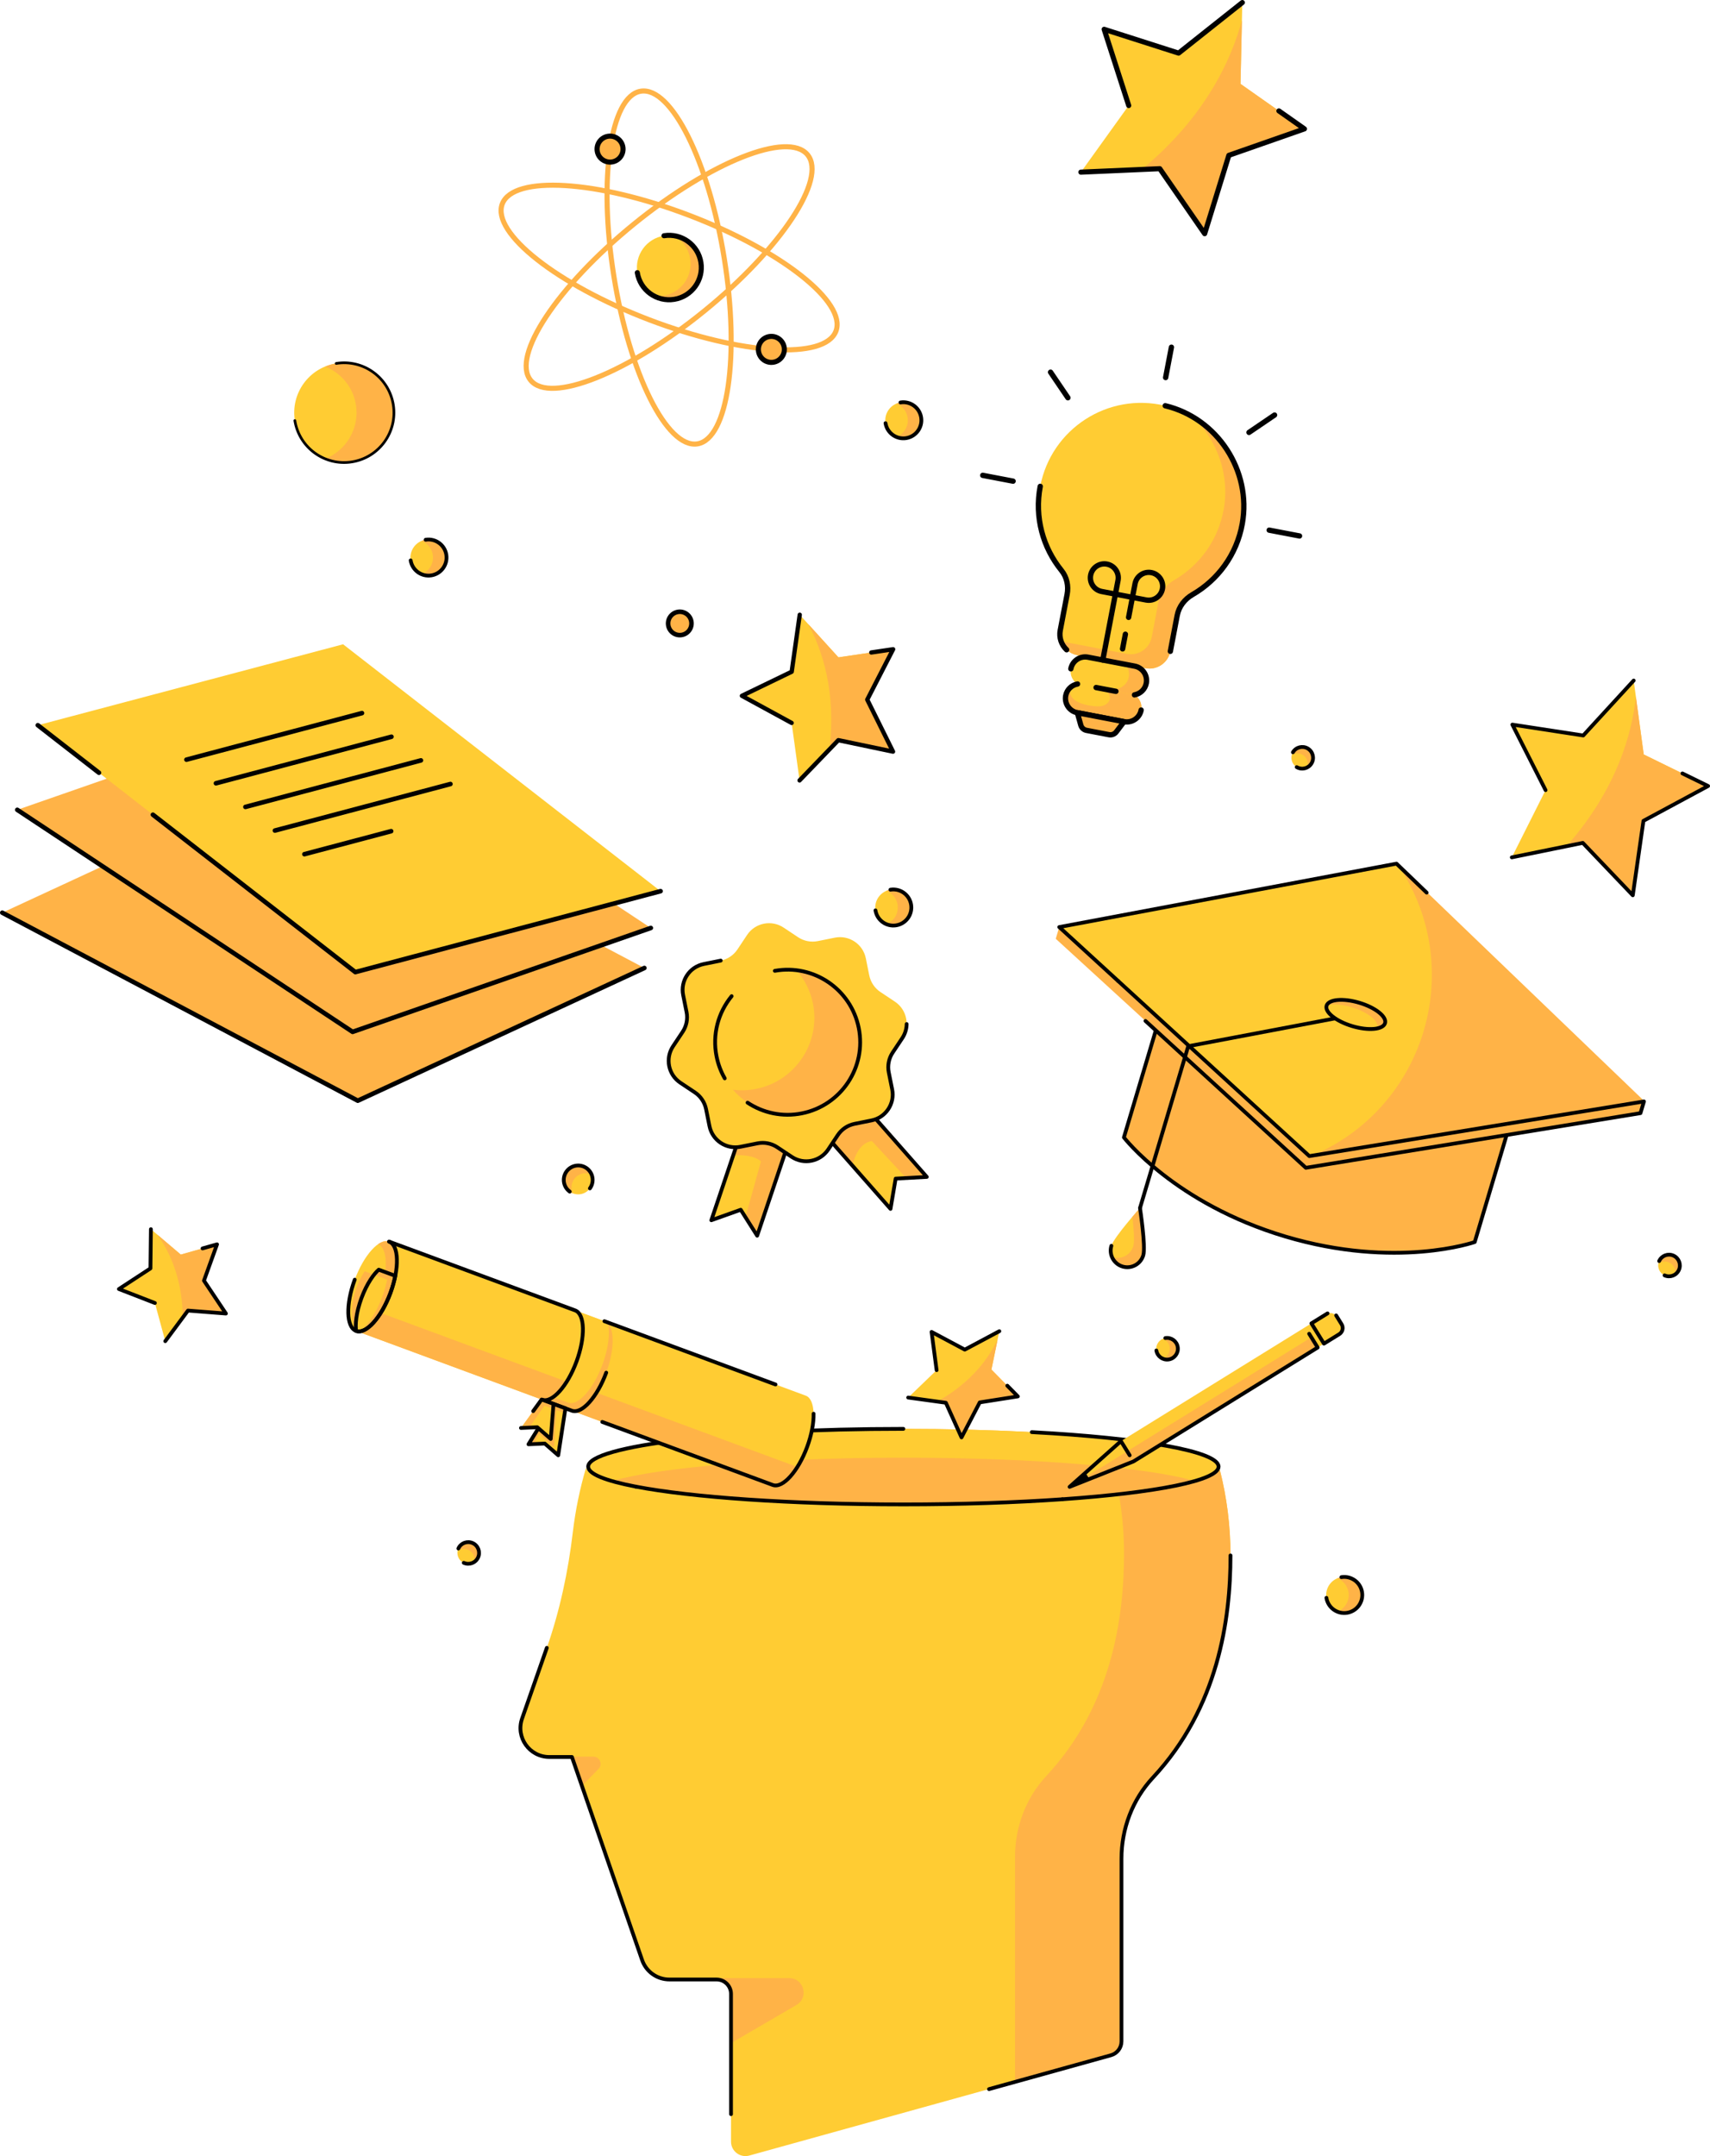 <?xml version="1.0" encoding="UTF-8"?> <svg xmlns="http://www.w3.org/2000/svg" xmlns:xlink="http://www.w3.org/1999/xlink" xmlns:xodm="http://www.corel.com/coreldraw/odm/2003" xml:space="preserve" width="159.893mm" height="201.538mm" version="1.1" style="shape-rendering:geometricPrecision; text-rendering:geometricPrecision; image-rendering:optimizeQuality; fill-rule:evenodd; clip-rule:evenodd" viewBox="0 0 5589.68 7045.54"> <defs> <style type="text/css"> .str5 {stroke:black;stroke-width:17.4;stroke-linecap:round;stroke-linejoin:round;stroke-miterlimit:10} .str4 {stroke:black;stroke-width:16.58;stroke-linecap:round;stroke-linejoin:round;stroke-miterlimit:10} .str3 {stroke:#FFB347;stroke-width:16.58;stroke-linecap:round;stroke-linejoin:round;stroke-miterlimit:10} .str8 {stroke:black;stroke-width:16.69;stroke-linecap:round;stroke-linejoin:round;stroke-miterlimit:10} .str1 {stroke:black;stroke-width:14.92;stroke-linecap:round;stroke-linejoin:round;stroke-miterlimit:10} .str2 {stroke:black;stroke-width:14.92;stroke-linecap:round;stroke-linejoin:round;stroke-miterlimit:10} .str7 {stroke:black;stroke-width:14.1;stroke-linecap:round;stroke-linejoin:round;stroke-miterlimit:10} .str6 {stroke:black;stroke-width:8.74;stroke-linecap:round;stroke-linejoin:round;stroke-miterlimit:10} .str0 {stroke:black;stroke-width:12.33;stroke-linecap:round;stroke-linejoin:round;stroke-miterlimit:10} .fil1 {fill:none;fill-rule:nonzero} .fil3 {fill:#71ABDD;fill-rule:nonzero} .fil4 {fill:black;fill-rule:nonzero} .fil0 {fill:#FFB347;fill-rule:nonzero} .fil2 {fill:#FFCC33;fill-rule:nonzero} </style> </defs> <g id="Слой_x0020_1">  <path class="fil0" d="M4820.62 4058.68c0,0 -256.63,89.99 -618.99,-18.04 -362.35,-108.01 -527.8,-323.83 -527.8,-323.83l170.95 -573.41 1146.79 341.89 -170.95 573.4z"></path> <path class="fil1 str0" d="M4820.62 4058.68c0,0 -256.63,89.99 -618.99,-18.04 -362.35,-108.01 -527.8,-323.83 -527.8,-323.83l170.95 -573.41 1146.79 341.89 -170.95 573.4z"></path> <polygon class="fil0" points="5373.83,3599.24 4279.97,3777.84 3462.5,3029.44 3451.09,3067.66 4268.58,3816.06 5362.42,3637.47 "></polygon> <polygon class="fil2" points="4564.89,2822.18 3462.5,3029.44 4279.97,3777.84 5373.83,3599.24 "></polygon> <path class="fil0" d="M4568.07 2823.12l10.36 16.11c216.64,336.66 75.01,787.32 -295.26,939.55l0 0 1093.84 -178.59 -808.94 -777.07z"></path> <polyline class="fil1 str0" points="3654.97,3205.64 4279.97,3777.84 5373.83,3599.24 5362.42,3637.47 4268.58,3816.06 3744.38,3336.17 "></polyline> <polyline class="fil1 str0" points="4663.5,2916.9 4564.89,2822.18 3462.5,3029.44 3654.97,3205.64 "></polyline> <polyline class="fil1 str0" points="4431.84,3314.95 3884.07,3418.75 3726.44,3947.55 "></polyline> <path class="fil2" d="M4527.41 3343.44c-6.28,21.12 -54.17,25.48 -106.95,9.74 -52.78,-15.73 -90.46,-45.61 -84.18,-66.72 6.3,-21.12 54.19,-25.47 106.97,-9.73 52.78,15.72 90.46,45.6 84.16,66.71z"></path> <path class="fil0" d="M4442.89 3277.92c-49.26,-14.68 -93.8,-11.67 -104.69,5.93 20.16,-3.85 49.06,-1.7 79.88,7.48 52.78,15.74 90.46,45.61 84.17,66.72 -0.3,1.02 -0.94,1.9 -1.57,2.78 14.08,-2.7 23.77,-8.43 26.58,-16.94 5.22,-21.07 -32.19,-50.42 -84.37,-65.98z"></path> <path class="fil1 str0" d="M4527.41 3343.44c-6.28,21.12 -54.17,25.48 -106.95,9.74 -52.78,-15.73 -90.46,-45.61 -84.18,-66.72 6.3,-21.12 54.19,-25.47 106.97,-9.73 52.78,15.72 90.46,45.6 84.16,66.71z"></path> <path class="fil2" d="M3737.12 4102.09c-8.59,28.79 -38.87,45.16 -67.67,36.59 -28.79,-8.6 -45.16,-38.88 -36.58,-67.67 8.59,-28.8 93.57,-123.46 93.57,-123.46 0,0 19.27,125.74 10.68,154.54z"></path> <path class="fil0" d="M3726.47 3947.77c0,0 -10.69,11.93 -24.8,28.5 4.14,36.85 7.56,80.1 2.97,95.53 -8.6,28.8 -38.9,45.17 -67.68,36.59 -0.67,-0.2 -1.25,-0.56 -1.91,-0.78 2.72,6.51 6.65,12.49 11.62,17.55 6.16,6.12 13.87,10.86 22.78,13.52 28.8,8.57 59.08,-7.81 67.67,-36.59 7,-23.38 -4.43,-110.79 -8.96,-142.74l-0.22 -1.56 -0.03 -0.22 -0.2 -1.43 -0.03 -0.22 -0.18 -1.3 -0.03 -0.22 -0.17 -1.16 -0.03 -0.22 -0.15 -1.02 -0.03 -0.22 -0.13 -0.87 -0.03 -0.22 -0.1 -0.72 -0.03 -0.22 -0.08 -0.56 -0.03 -0.22 -0.06 -0.39 -0.03 -0.22 -0.03 -0.23 -0.03 -0.22 -0.01 -0.05 -0.01 -0.09z"></path> <path class="fil1 str0" d="M3726.44 3947.55c0,0 19.27,125.74 10.68,154.54 -8.59,28.79 -38.87,45.16 -67.67,36.59 -28.79,-8.6 -45.16,-38.88 -36.58,-67.67"></path> <g id="_2627299515728"> <polygon class="fil0" points="2106.35,3163.16 1169.56,3596.8 7.46,2982.43 944.27,2548.79 "></polygon> <polyline class="fil1 str1" points="2106.35,3163.16 1169.56,3596.8 428.71,3205.13 231.23,3100.74 7.46,2982.43 "></polyline> <polygon class="fil0" points="2127.42,3032.36 1152.56,3371.87 56.44,2646.29 1031.31,2306.79 "></polygon> <polyline class="fil1 str1" points="2127.42,3032.36 1152.56,3371.87 453.77,2909.31 267.51,2786.01 56.44,2646.29 "></polyline> <polygon class="fil2" points="2159.3,2912.07 1161.45,3176.55 123.62,2369.81 1121.47,2105.35 "></polygon> <line class="fil1 str1" x1="609.47" y1="2482.35" x2="1183.23" y2="2330.28"></line> <line class="fil1 str1" x1="705.85" y1="2559.57" x2="1279.62" y2="2407.5"></line> <line class="fil1 str1" x1="802.23" y1="2636.8" x2="1375.99" y2="2484.73"></line> <line class="fil1 str1" x1="898.61" y1="2714.03" x2="1472.38" y2="2561.96"></line> <line class="fil1 str1" x1="995" y1="2791.24" x2="1278.6" y2="2716.07"></line> <line class="fil1 str1" x1="323.46" y1="2525.15" x2="123.62" y2="2369.81"></line> <polyline class="fil1 str1" points="2159.3,2912.07 1161.45,3176.55 499.83,2662.25 "></polyline> <path class="fil0" d="M2184.42 2043.28c3.34,20.83 22.95,35.01 43.78,31.65 20.84,-3.34 35.01,-22.94 31.66,-43.77 -3.34,-20.84 -22.94,-35.01 -43.77,-31.67 -20.84,3.36 -35.01,22.95 -31.67,43.79z"></path> <path class="fil1 str2" d="M2184.42 2043.28c3.34,20.83 22.95,35.01 43.78,31.65 20.84,-3.34 35.01,-22.94 31.66,-43.77 -3.34,-20.84 -22.94,-35.01 -43.77,-31.67 -20.84,3.36 -35.01,22.95 -31.67,43.79z"></path> </g> <path class="fil1 str3" d="M2006.76 903.21c51.13,318.24 173.36,563.24 273,547.22 99.65,-16 138.99,-286.96 87.86,-605.18 -51.11,-318.24 -173.34,-563.26 -273,-547.24 -99.64,16 -138.98,286.96 -87.87,605.2z"></path> <path class="fil1 str3" d="M2071.89 732.45c-250.04,203.39 -401.11,431.74 -337.43,510.04 63.69,78.3 318.01,-23.12 568.05,-226.51 250.04,-203.39 401.11,-431.74 337.43,-510.04 -63.68,-78.29 -318.02,23.14 -568.05,226.51z"></path> <path class="fil1 str3" d="M2252.31 703.48c-301.17,-114.85 -574.45,-131.52 -610.43,-37.2 -35.95,94.3 179.05,263.84 480.19,378.67 301.17,114.86 574.46,131.52 610.42,37.21 35.97,-94.3 -179.03,-263.86 -480.18,-378.69z"></path> <path class="fil2" d="M2170.5 770.3c-57.4,9.2 -96.46,63.22 -87.23,120.62 9.22,57.4 63.23,96.45 120.64,87.23 57.4,-9.22 96.45,-63.22 87.23,-120.64 -9.23,-57.4 -63.24,-96.45 -120.64,-87.22z"></path> <path class="fil0" d="M2168.81 966.21c57.4,-9.23 96.45,-63.24 87.23,-120.64 -5.34,-33.25 -25.74,-60.34 -53.12,-75.46 44.08,6.67 80.77,41.03 88.22,87.4 9.22,57.42 -29.84,111.41 -87.23,120.64 -24.15,3.88 -47.67,-0.81 -67.54,-11.77 10.5,1.57 21.39,1.6 32.44,-0.16z"></path> <path class="fil1 str4" d="M2083.27 890.92c9.22,57.4 63.23,96.45 120.64,87.23 57.4,-9.22 96.45,-63.22 87.23,-120.64 -9.23,-57.4 -63.24,-96.45 -120.64,-87.22"></path> <path class="fil0" d="M1952.25 493.99c3.71,23.15 25.51,38.89 48.64,35.17 23.15,-3.71 38.92,-25.49 35.19,-48.64 -3.72,-23.15 -25.51,-38.91 -48.66,-35.19 -23.14,3.73 -38.89,25.51 -35.18,48.66z"></path> <path class="fil1 str4" d="M1952.25 493.99c3.71,23.15 25.51,38.89 48.64,35.17 23.15,-3.71 38.92,-25.49 35.19,-48.64 -3.72,-23.15 -25.51,-38.91 -48.66,-35.19 -23.14,3.73 -38.89,25.51 -35.18,48.66z"></path> <path class="fil0" d="M2479.53 1148.44c3.71,23.15 25.51,38.91 48.66,35.19 23.15,-3.71 38.89,-25.51 35.18,-48.66 -3.71,-23.15 -25.49,-38.91 -48.64,-35.18 -23.15,3.71 -38.91,25.49 -35.19,48.64z"></path> <path class="fil1 str4" d="M2479.53 1148.44c3.71,23.15 25.51,38.91 48.66,35.19 23.15,-3.71 38.89,-25.51 35.18,-48.66 -3.71,-23.15 -25.49,-38.91 -48.64,-35.18 -23.15,3.71 -38.91,25.49 -35.19,48.64z"></path> <g id="_2627299459952"> <path class="fil2" d="M3730.22 2320.25c3.85,-20.04 -5.49,-39.43 -21.86,-49.55 18.94,-3.39 34.77,-17.97 38.62,-37.99 4.95,-25.95 -12.06,-51 -38.01,-55.96l-152.58 -29.19c-25.95,-4.97 -51.02,12.04 -55.98,37.99 -3.84,20.02 5.52,39.42 21.88,49.56 -18.94,3.37 -34.79,17.95 -38.63,37.97 -4.95,25.95 12.07,51 38.01,55.98l152.61 29.19c25.93,4.95 51,-12.06 55.96,-37.99z"></path> <path class="fil0" d="M3585.67 2308.25c44.72,2.24 60.2,-39.52 16.54,-57.85l106.15 20.3c16.37,10.12 25.71,29.52 21.86,49.55 -4.96,25.94 -30.03,42.95 -55.96,37.99l-152.61 -29.19c-25.94,-4.98 -42.96,-30.03 -38.01,-55.98 2.38,-12.4 9.66,-22.28 19.14,-29.13 -20.13,39.24 28.65,61.56 82.89,64.31z"></path> <path class="fil2" d="M3400.31 1589.25c35.85,-187.38 220.94,-308.39 408.6,-263.39 170.75,40.95 282.79,212.71 251.88,385.56 -18.16,101.51 -80.09,183.81 -162.66,231.52 -25.59,14.8 -44.46,38.91 -50.03,67.96l-22.45 117.42c-7.22,37.68 -43.61,62.39 -81.29,55.19l-223.37 -42.72c-37.69,-7.22 -62.39,-43.61 -55.19,-81.3l22.37 -116.98c5.29,-27.62 -0.78,-56.69 -18.51,-78.5 -60.29,-74.24 -88.72,-173.46 -69.35,-274.75z"></path> <path class="fil0" d="M3683.6 2136.7c37.68,7.21 74.07,-17.5 81.29,-55.19l22.46 -117.42c5.57,-29.05 24.42,-53.16 50.03,-67.94 82.57,-47.72 144.48,-130.01 162.66,-231.53 20.23,-113.14 -21.03,-225.56 -99.67,-301.4 117.08,69.88 185.38,208.63 160.43,348.2 -18.16,101.51 -80.09,183.81 -162.66,231.52 -25.59,14.8 -44.46,38.91 -50.03,67.96l-22.45 117.42c-7.22,37.68 -43.61,62.39 -81.29,55.19l-223.37 -42.72c-25.13,-4.82 -44.2,-22.7 -52.18,-45.16l214.79 41.07z"></path> <path class="fil1 str5" d="M3808.91 1325.86c170.75,40.95 282.79,212.71 251.88,385.56 -18.16,101.51 -80.09,183.81 -162.66,231.52 -25.59,14.8 -44.46,38.91 -50.03,67.96l-22.45 117.42"></path> <path class="fil1 str5" d="M3486.57 2123.29c-16.8,-15.76 -25.44,-39.5 -20.77,-63.8l22.37 -116.98c5.29,-27.62 -0.78,-56.69 -18.51,-78.5 -60.29,-74.24 -88.72,-173.46 -69.35,-274.75"></path> <path class="fil0" d="M3676.22 2170.48l32.74 6.26c25.96,4.96 42.97,30.01 38.01,55.96 -3.85,20.02 -19.67,34.6 -38.62,37.99l-100.58 -19.24c85.52,16.35 98.01,-57.96 68.45,-80.97z"></path> <path class="fil1 str5" d="M3730.22 2320.25c-4.96,25.94 -30.03,42.95 -55.96,37.99l-152.61 -29.19c-25.94,-4.98 -42.96,-30.03 -38.01,-55.98 3.85,-20.02 19.7,-34.6 38.63,-37.97"></path> <path class="fil1 str5" d="M3500.4 2185.54c4.96,-25.95 30.03,-42.96 55.98,-37.99l152.58 29.19c25.96,4.96 42.97,30.01 38.01,55.96 -3.85,20.02 -19.67,34.6 -38.62,37.99"></path> <polygon class="fil3" points="3674.26,2358.24 3615.69,2395.15 "></polygon> <path class="fil0" d="M3551.57 2386.66l73.6 14.1c8.99,1.72 18.18,-1.81 23.7,-9.08l25.4 -33.43 -152.61 -29.19 11.26 40.44c2.45,8.81 9.69,15.47 18.66,17.17z"></path> <path class="fil1 str5" d="M3551.57 2386.66l73.6 14.1c8.99,1.72 18.18,-1.81 23.7,-9.08l25.4 -33.43 -152.61 -29.19 11.26 40.44c2.45,8.81 9.69,15.47 18.66,17.17z"></path> <line class="fil1 str5" x1="3647.75" y1="2259.09" x2="3582.88" y2="2246.69"></line> <line class="fil1 str5" x1="3669.51" y1="2120.4" x2="3678.68" y2="2072.5"></line> <path class="fil1 str5" d="M3689.22 2017.39l21.07 -110.07c4.71,-24.7 28.56,-40.89 53.28,-36.18 24.7,4.73 40.89,28.58 36.16,53.28 -4.71,24.72 -28.56,40.92 -53.28,36.18l-145.14 -27.76c-24.72,-4.72 -40.91,-28.58 -36.18,-53.28 4.71,-24.7 28.58,-40.89 53.28,-36.18 24.7,4.73 40.91,28.58 36.18,53.3l-49.77 260.16"></path> <line class="fil1 str5" x1="3810.24" y1="1233.79" x2="3829.19" y2="1134.57"></line> <line class="fil1 str5" x1="4082.76" y1="1412.99" x2="4166.32" y2="1356.25"></line> <line class="fil1 str5" x1="4148.74" y1="1732.41" x2="4247.96" y2="1751.39"></line> <line class="fil1 str5" x1="3490.82" y1="1299.78" x2="3434.09" y2="1216.18"></line> <line class="fil1 str5" x1="3311.61" y1="1572.29" x2="3212.37" y2="1553.32"></line> </g> <g id="_2627299484000"> <polygon class="fil2" points="2701.98,3713.04 2910.94,3950.36 2927.68,3851.38 3029.61,3845.87 2820.64,3608.55 "></polygon> <path class="fil0" d="M2786.14 3808.62c8.73,-34.84 26.76,-74.42 63.84,-79.99l112.31 120.87 67.32 -3.64 -208.97 -237.32 -118.66 104.49 84.16 95.58z"></path> <polygon class="fil2" points="2576.06,3738.35 2475.02,4037.98 2421.34,3953.14 2325.19,3987.47 2426.25,3687.83 "></polygon> <path class="fil0" d="M2396.69 3775.47c30.14,-2.13 67.45,0.19 90.86,19.42l-50.84 182.54 38.31 60.55 101.04 -299.63 -149.82 -50.52 -29.56 87.64z"></path> <polygon class="fil1 str0" points="2701.98,3713.04 2910.94,3950.36 2927.68,3851.38 3029.61,3845.87 2820.64,3608.55 "></polygon> <polygon class="fil1 str0" points="2576.06,3738.35 2475.02,4037.98 2421.34,3953.14 2325.19,3987.47 2426.25,3687.83 "></polygon> <path class="fil2" d="M2917.92 3439.66l31.34 -47.11c26.34,-39.61 15.6,-93.08 -24.01,-119.44l-47.11 -31.34c-19.01,-12.66 -32.24,-32.35 -36.74,-54.75l-11.15 -55.47c-9.39,-46.64 -54.79,-76.86 -101.44,-67.48l-55.47 11.15c-22.39,4.5 -45.67,-0.07 -64.7,-12.73l-47.1 -31.34c-39.61,-26.36 -93.09,-15.61 -119.44,24l-31.35 47.11c-12.64,19.02 -32.35,32.24 -54.75,36.74l-55.47 11.16c-46.63,9.37 -76.85,54.78 -67.47,101.43l11.15 55.47c4.5,22.41 -0.08,45.67 -12.73,64.69l-31.35 47.11c-26.34,39.62 -15.6,93.09 24.01,119.43l47.11 31.35c19.02,12.66 32.24,32.35 36.74,54.75l11.15 55.47c9.38,46.64 54.79,76.86 101.44,67.47l55.46 -11.15c22.41,-4.5 45.68,0.09 64.7,12.74l47.11 31.34c39.61,26.36 93.08,15.62 119.44,-24l31.34 -47.12c12.67,-19.02 32.35,-32.23 54.76,-36.74l55.47 -11.15c46.63,-9.37 76.84,-54.78 67.48,-101.44l-11.16 -55.47c-4.5,-22.39 0.07,-45.67 12.74,-64.68z"></path> <path class="fil2" d="M2807.07 3359c25.8,128.33 -57.32,253.28 -185.66,279.08 -128.33,25.8 -253.29,-57.32 -279.09,-185.67 -25.8,-128.33 57.34,-253.29 185.67,-279.08 128.33,-25.8 253.29,57.32 279.08,185.67z"></path> <path class="fil0" d="M2603.98 3170.62c26.02,29.97 44.99,66.76 53.38,108.45 25.79,128.33 -57.33,253.29 -185.68,279.09 -25.74,5.17 -51.29,5.77 -75.98,2.7 42.15,48.54 103.06,78.9 168.9,81.69l0.89 0.04c3.35,0.13 6.72,0.19 10.09,0.17l2.59 -0.02 2.28 -0.05c1.57,-0.04 3.13,-0.09 4.7,-0.16l1.35 -0.07 3.98 -0.24 1.7 -0.12c1.67,-0.13 3.36,-0.27 5.04,-0.43l0.87 -0.09c1.52,-0.15 3.05,-0.32 4.58,-0.51l1.35 -0.16c3.59,-0.45 7.18,-0.99 10.78,-1.6l1.22 -0.21c1.8,-0.32 3.6,-0.65 5.4,-1.01 128.33,-25.8 211.46,-150.74 185.66,-279.08 -0.36,-1.79 -0.74,-3.58 -1.15,-5.35l-0.48 -2.07 -0.83 -3.44 -0.52 -2.04 -0.98 -3.66 -0.46 -1.66c-0.43,-1.5 -0.87,-3 -1.32,-4.49l-0.24 -0.79 -0 -0.02 -0.43 -1.32 -1.17 -3.63 -0.85 -2.48 -0.92 -2.62 -0.95 -2.59 -0.89 -2.34 -1.08 -2.78 -0.76 -1.86c-0.85,-2.08 -1.72,-4.14 -2.63,-6.19l-0.41 -0.94c-0.53,-1.2 -1.09,-2.39 -1.64,-3.58l-0.44 -0.94c-0.57,-1.2 -1.14,-2.39 -1.72,-3.57l-0.42 -0.84c-35.43,-71 -104.57,-119.45 -182.81,-129.2z"></path> <path class="fil1 str0" d="M2356.01 3139l-55.47 11.16c-46.63,9.37 -76.85,54.78 -67.47,101.43l11.15 55.47c4.5,22.41 -0.08,45.67 -12.73,64.69l-31.35 47.11c-26.34,39.62 -15.6,93.09 24.01,119.43l47.11 31.35c19.02,12.66 32.24,32.35 36.74,54.75l11.15 55.47c9.38,46.64 54.79,76.86 101.44,67.47l55.46 -11.15c22.41,-4.5 45.68,0.09 64.7,12.74l47.11 31.34c39.61,26.36 93.08,15.62 119.44,-24l31.34 -47.12c12.67,-19.02 32.35,-32.23 54.76,-36.74l55.47 -11.15c46.63,-9.37 76.84,-54.78 67.48,-101.44l-11.16 -55.47c-4.5,-22.39 0.07,-45.67 12.74,-64.68l31.34 -47.11c9.47,-14.23 14.15,-30.26 14.41,-46.17"></path> <path class="fil1 str0" d="M2369.07 3523.73c-12.4,-21.61 -21.57,-45.55 -26.75,-71.32 -14.59,-72.62 5.68,-144.15 49.3,-197.25"></path> <path class="fil1 str0" d="M2532.79 3172.42c126.65,-22.8 248.81,59.84 274.28,186.58 25.8,128.33 -57.32,253.28 -185.66,279.08 -64.06,12.89 -127.29,-1.38 -177.75,-34.86"></path> <path class="fil2" d="M2910.64 2907.27c-32.18,5.17 -54.06,35.43 -48.89,67.58 5.17,32.17 35.43,54.06 67.59,48.89 32.18,-5.17 54.05,-35.43 48.89,-67.6 -5.17,-32.17 -35.43,-54.04 -67.58,-48.88z"></path> <path class="fil0" d="M2978.22 2956.15c-5.17,-32.17 -35.43,-54.04 -67.58,-48.88 -4.54,0.73 -8.81,2.07 -12.89,3.74 18.5,7.49 32.83,24 36.22,45.14 4.45,27.62 -11.15,53.73 -36,63.87 9.64,3.9 20.35,5.49 31.36,3.73 32.18,-5.17 54.05,-35.43 48.89,-67.6z"></path> <path class="fil1 str0" d="M2861.75 2974.85c5.17,32.17 35.43,54.06 67.59,48.89 32.18,-5.17 54.05,-35.43 48.89,-67.6 -5.17,-32.17 -35.43,-54.04 -67.58,-48.88"></path> </g> <path class="fil2" d="M1098.89 1187.6c-88.87,14.24 -149.32,97.85 -135.05,186.68 14.27,88.9 97.88,149.35 186.73,135.06 88.87,-14.28 149.32,-97.85 135.04,-186.72 -14.27,-88.86 -97.86,-149.34 -186.72,-135.03z"></path> <path class="fil0" d="M1285.6 1322.62c-14.27,-88.9 -97.86,-149.34 -186.72,-135.06 -12.56,2.01 -24.33,5.73 -35.59,10.33 51.11,20.68 90.7,66.3 100.09,124.74 12.26,76.32 -30.81,148.46 -99.43,176.4 26.59,10.8 56.19,15.22 86.61,10.32 88.87,-14.28 149.32,-97.89 135.04,-186.72z"></path> <path class="fil1 str6" d="M963.83 1374.27c14.27,88.9 97.88,149.35 186.73,135.06 88.87,-14.28 149.32,-97.85 135.04,-186.72 -14.27,-88.86 -97.86,-149.34 -186.72,-135.03"></path> <path class="fil2" d="M4384.68 5153.76c-32.16,5.17 -54.05,35.42 -48.89,67.57 5.17,32.18 35.43,54.06 67.6,48.89 32.16,-5.17 54.05,-35.43 48.89,-67.58 -5.17,-32.16 -35.43,-54.05 -67.6,-48.87z"></path> <path class="fil0" d="M4452.28 5202.63c-5.17,-32.18 -35.43,-54.05 -67.6,-48.89 -4.54,0.73 -8.81,2.07 -12.89,3.73 18.5,7.5 32.83,24.01 36.23,45.16 4.44,27.62 -11.16,53.72 -35.99,63.85 9.63,3.91 20.34,5.51 31.35,3.73 32.16,-5.17 54.05,-35.43 48.89,-67.58z"></path> <path class="fil1 str0" d="M4335.79 5221.33c5.17,32.18 35.43,54.06 67.6,48.89 32.16,-5.17 54.05,-35.43 48.89,-67.58 -5.17,-32.16 -35.43,-54.05 -67.6,-48.87"></path> <path class="fil2" d="M1862.42 3893.94c21.13,15.28 50.63,10.53 65.89,-10.58 15.27,-21.12 10.53,-50.63 -10.59,-65.89 -21.12,-15.27 -50.61,-10.53 -65.88,10.59 -15.28,21.12 -10.53,50.61 10.58,65.88z"></path> <path class="fil0" d="M1851.84 3828.05c-15.28,21.12 -10.53,50.61 10.58,65.88 2.99,2.16 6.15,3.81 9.4,5.18 -6.23,-14.71 -4.99,-32.15 5.06,-46.04 13.11,-18.14 36.7,-24.09 56.48,-15.76 -3.24,-7.66 -8.4,-14.62 -15.64,-19.86 -21.12,-15.27 -50.61,-10.53 -65.88,10.59z"></path> <path class="fil1 str0" d="M1928.31 3883.36c15.27,-21.12 10.53,-50.63 -10.59,-65.89 -21.12,-15.27 -50.61,-10.53 -65.88,10.59 -15.28,21.12 -10.53,50.61 10.58,65.88"></path> <path class="fil2" d="M3809.25 4372.43c-19.29,3.09 -32.42,21.25 -29.33,40.55 3.11,19.3 21.26,32.43 40.55,29.33 19.31,-3.09 32.43,-21.25 29.33,-40.55 -3.1,-19.3 -21.25,-32.42 -40.55,-29.33z"></path> <path class="fil0" d="M3849.81 4401.76c-3.11,-19.3 -21.26,-32.42 -40.56,-29.33 -2.73,0.43 -5.28,1.23 -7.72,2.23 11.09,4.5 19.7,14.41 21.73,27.1 2.66,16.57 -6.68,32.24 -21.59,38.32 5.79,2.34 12.21,3.29 18.81,2.23 19.31,-3.09 32.43,-21.25 29.34,-40.55z"></path> <path class="fil1 str0" d="M3779.92 4412.98c3.11,19.3 21.26,32.43 40.55,29.33 19.31,-3.09 32.43,-21.25 29.33,-40.55 -3.1,-19.3 -21.25,-32.42 -40.55,-29.33"></path> <path class="fil2" d="M4226.3 2458.3c-9.94,16.82 -4.36,38.51 12.46,48.47 16.82,9.94 38.52,4.37 48.48,-12.47 9.94,-16.82 4.37,-38.51 -12.46,-48.47 -16.82,-9.94 -38.53,-4.37 -48.48,12.47z"></path> <path class="fil0" d="M4274.78 2445.83c-16.82,-9.94 -38.53,-4.37 -48.48,12.47 -1.39,2.37 -2.42,4.85 -3.21,7.37 10.54,-5.67 23.67,-5.96 34.72,0.58 14.45,8.55 20.53,25.75 15.69,41.09 5.49,-2.93 10.32,-7.27 13.74,-13.03 9.94,-16.84 4.37,-38.53 -12.46,-48.48z"></path> <path class="fil1 str0" d="M4238.76 2506.77c16.82,9.94 38.52,4.37 48.48,-12.47 9.94,-16.82 4.37,-38.51 -12.46,-48.47 -16.82,-9.94 -38.53,-4.37 -48.48,12.47"></path> <path class="fil2" d="M1498.31 5060.12c-8.04,17.81 -0.11,38.76 17.71,46.8 17.82,8.04 38.77,0.11 46.8,-17.71 8.04,-17.81 0.11,-38.76 -17.7,-46.81 -17.82,-8.03 -38.77,-0.1 -46.81,17.72z"></path> <path class="fil0" d="M1545.12 5042.4c-17.82,-8.03 -38.77,-0.1 -46.81,17.72 -1.14,2.5 -1.87,5.08 -2.39,7.68 9.87,-6.8 22.88,-8.51 34.59,-3.24 15.29,6.91 23.22,23.35 20.09,39.13 5.13,-3.54 9.47,-8.37 12.22,-14.48 8.04,-17.81 0.11,-38.76 -17.7,-46.81z"></path> <path class="fil1 str0" d="M1516.02 5106.92c17.82,8.04 38.77,0.11 46.8,-17.71 8.04,-17.81 0.11,-38.76 -17.7,-46.81 -17.82,-8.03 -38.77,-0.1 -46.81,17.72"></path> <path class="fil2" d="M5423.49 4120.79c-8.05,17.82 -0.11,38.77 17.7,46.81 17.82,8.04 38.78,0.11 46.82,-17.7 8.03,-17.82 0.11,-38.78 -17.7,-46.82 -17.83,-8.04 -38.78,-0.11 -46.81,17.7z"></path> <path class="fil0" d="M5470.29 4103.09c-17.82,-8.04 -38.77,-0.11 -46.8,17.7 -1.14,2.53 -1.89,5.1 -2.39,7.68 9.87,-6.78 22.86,-8.51 34.58,-3.22 15.3,6.89 23.24,23.33 20.09,39.12 5.14,-3.53 9.47,-8.38 12.24,-14.47 8.03,-17.82 0.11,-38.78 -17.71,-46.82z"></path> <path class="fil1 str0" d="M5441.18 4167.6c17.82,8.04 38.78,0.11 46.82,-17.7 8.03,-17.82 0.11,-38.78 -17.7,-46.82 -17.83,-8.04 -38.78,-0.11 -46.81,17.7"></path> <g id="_2627299499264"> <polygon class="fil2" points="5340.23,2223.75 5373.04,2465.39 5583.52,2568.49 5372.13,2682.28 5337.29,2925.63 5173.84,2754.32 4941.84,2801.62 5052.2,2581.95 4943.65,2367.84 5175.32,2403.39 "></polygon> <path class="fil0" d="M5347.39 2276.5c-12.63,119.76 -62.1,302.38 -226.72,488.66l53.17 -10.84 163.46 171.31 34.84 -243.35 211.38 -113.79 -210.48 -103.1 -25.65 -188.89z"></path> <polyline class="fil1 str0" points="5052.2,2581.95 4943.65,2367.84 5175.32,2403.39 5340.23,2223.75 "></polyline> <polyline class="fil1 str0" points="5499.48,2527.34 5583.52,2568.49 5372.13,2682.28 5337.29,2925.63 5173.84,2754.32 4941.84,2801.62 "></polyline> </g> <g id="_2627299500272"> <polygon class="fil2" points="2614.19,2008.86 2740.65,2148.05 2919.46,2121.57 2834.88,2286.26 2919.11,2456.13 2740.37,2418.71 2613.6,2550.18 2587.72,2362.34 2425.16,2273.73 2587.91,2195.07 "></polygon> <path class="fil0" d="M2641.82 2039.27c44.31,81.63 92.68,219.28 69.49,409.57l29.05 -30.13 178.74 37.42 -84.23 -169.87 84.58 -164.69 -178.81 26.48 -98.83 -108.78z"></path> <polyline class="fil1 str7" points="2587.72,2362.34 2425.16,2273.73 2587.91,2195.07 2614.19,2008.86 "></polyline> <polyline class="fil1 str7" points="2848.08,2132.14 2919.46,2121.57 2834.88,2286.26 2919.11,2456.13 2740.37,2418.71 2613.6,2550.18 "></polyline> </g> <g id="_2627299500704"> <polygon class="fil2" points="493.25,4016.65 590.91,4099.66 709.45,4066.12 666.7,4184.83 738.5,4292.27 614.41,4282.63 540.25,4382.58 506.31,4257.89 388.68,4212.24 491.79,4144.83 "></polygon> <path class="fil0" d="M514.57 4034.77c37.1,51.28 81.86,140.1 82.85,270.77l17 -22.91 124.09 9.63 -71.8 -107.43 42.75 -118.71 -118.53 33.54 -76.35 -64.89z"></path> <polyline class="fil1 str0" points="506.31,4257.89 388.68,4212.24 491.79,4144.83 493.25,4016.65 "></polyline> <polyline class="fil1 str0" points="662.12,4079.51 709.45,4066.12 666.7,4184.83 738.5,4292.27 614.41,4282.63 540.25,4382.58 "></polyline> </g> <g id="_2627299502864"> <polygon class="fil2" points="4060.9,8.34 4054.94,274.14 4263.98,421.13 4016.92,507.53 3937.84,763.63 3791.09,551.23 3533.19,562.53 3689.55,344.85 3609.24,95.73 3852.61,173.59 "></polygon> <path class="fil0" d="M4059.6 66.37c-34.06,126.8 -118.53,315 -327.62,487.45l59.12 -2.59 146.75 212.4 79.08 -256.11 247.06 -86.4 -209.04 -146.99 4.66 -207.76z"></path> <polyline class="fil1 str8" points="3689.55,344.85 3609.24,95.73 3852.61,173.59 4060.9,8.34 "></polyline> <polyline class="fil1 str8" points="4180.52,362.44 4263.98,421.13 4016.92,507.53 3937.84,763.63 3791.09,551.23 3533.19,562.53 "></polyline> </g> <path class="fil2" d="M3987.41 4803.1c-44.89,63.25 -490.84,112.93 -1034.43,112.93 -561.06,0 -1018.1,-52.92 -1037.5,-119.07 -19.85,67 -34.43,137.31 -43.14,210.59 -15.25,128.38 -42.2,255.11 -84.88,377.16l-80.85 231.12c-21.46,61.36 24.07,125.53 89.09,125.53l73.85 0 229.24 663.09c13.05,38.39 49.17,64.15 89.72,64l152.46 -4.58c26.6,-0.79 48.6,20.55 48.6,47.17l0 487.28c0,31.19 29.73,53.81 59.8,45.47l1181.97 -327.76c20.42,-5.67 34.58,-24.25 34.58,-45.47l0 -596.71c0,-98.05 35.83,-193.27 102.62,-264.87 213.74,-229.17 253.72,-516.75 253.72,-726.33 0,-96.68 -12.13,-190.34 -34.84,-279.55z"></path> <path class="fil0" d="M3987.5 4803.47c-0.41,0.36 -0.83,0.72 -1.27,1.08 -25.11,31.02 -146.67,58.68 -328.64,78.69 10.85,62.8 16.63,127.44 16.63,193.51 0,209.58 -39.98,497.16 -253.72,726.32 -66.79,71.62 -102.63,166.82 -102.63,264.89l0 734.98 313.46 -86.92c20.42,-5.67 34.58,-24.25 34.58,-45.47l0 -596.71c0,-98.05 35.83,-193.27 102.62,-264.87 213.74,-229.17 253.72,-516.75 253.72,-726.33 0,-96.55 -12.1,-190.09 -34.75,-279.18z"></path> <path class="fil0" d="M2343.74 6463.87l235.86 0c48.18,0 65.39,63.72 23.75,87.97l-213.8 124.54 0 -165.34c0,-25.69 -20.48,-46.45 -45.82,-47.17z"></path> <path class="fil0" d="M1781.15 5740.26l158.41 0c20.86,0 31.46,25.09 16.92,40.05l-54.19 55.78 -32.75 -94.73 -73.85 0c-4.97,0 -9.82,-0.38 -14.54,-1.1z"></path> <path class="fil1 str0" d="M3232.93 6826.68l398.41 -110.65c20.42,-5.67 34.57,-24.25 34.57,-45.46l0 -596.72c0,-98.05 35.83,-193.27 102.62,-264.87 213.74,-229.17 253.72,-516.75 253.72,-726.33"></path> <path class="fil1 str0" d="M1787.45 5384.7l-80.85 231.13c-21.46,61.36 24.07,125.53 89.09,125.53l73.85 0 229.24 663.09c13.05,38.39 49.17,64.15 89.72,64l153.87 0c26.06,0 47.18,21.13 47.18,47.19l0 392.87"></path> <path class="fil0" d="M3983.32 4792.6c0,-68.19 -461.29,-123.46 -1030.35,-123.46 -569.04,0 -1030.35,55.28 -1030.35,123.46 0,68.17 461.3,123.44 1030.35,123.44 569.06,0 1030.35,-55.26 1030.35,-123.44z"></path> <path class="fil2" d="M2000.67 4839.53c154.69,-44.76 522.77,-76.25 952.31,-76.25 429.54,0 797.62,31.49 952.32,76.25 45.51,-13.17 72.59,-27.48 77.29,-42.49l0.01 -0.04c0.19,-0.61 0.34,-1.22 0.45,-1.84 0.16,-0.83 0.26,-1.65 0.26,-2.49l0 -0.14c-0.24,-68.16 -461.43,-123.41 -1030.34,-123.41 -568.9,0 -1030.1,55.25 -1030.34,123.41l0 0.14c0,0.83 0.12,1.66 0.26,2.49 0.11,0.6 0.26,1.2 0.44,1.79l0.05 0.15c4.76,14.98 31.83,29.27 77.28,42.42z"></path> <path class="fil1 str0" d="M2952.97 4669.13c-569.04,0 -1030.35,55.28 -1030.35,123.46 0,23.93 56.83,46.27 155.21,65.19"></path> <path class="fil1 str0" d="M3472.71 4899.2c305.46,-21.41 510.61,-61.15 510.61,-106.6 0,-50.28 -250.78,-93.53 -610.63,-112.78"></path> <path class="fil1 str0" d="M2077.84 4857.79c181.89,34.97 505.84,58.24 875.14,58.24 189.55,0 367.16,-6.13 519.74,-16.83"></path> <polygon class="fil0" points="3705.15,4775.59 3496.33,4858.66 3684.57,4742.3 "></polygon> <polygon class="fil2" points="3663.99,4709.03 3496.33,4858.66 3684.57,4742.3 "></polygon> <path class="fil2" d="M3664.17 4709.32l40.98 66.26 673.96 -416.69c10.34,-6.4 13.55,-19.98 7.15,-30.33l-15.85 -25.63c-7.47,-12.1 -23.35,-15.83 -35.43,-8.36l-670.81 414.73z"></path> <polygon class="fil0" points="3684.57,4742.3 3705.15,4775.59 4307.24,4403.34 4286.67,4370.05 "></polygon> <path class="fil1 str0" d="M4367.6 4298.41l17.83 28.83c6.86,11.09 3.43,25.63 -7.66,32.47l-50.06 30.95 -40.95 -66.26 52.75 -32.62"></path> <polyline class="fil1 str0" points="3708.06,4773.77 4307.24,4403.33 4279.43,4358.36 "></polyline> <polyline class="fil1 str0" points="3705.15,4775.59 3496.33,4858.66 3664.17,4709.32 3692.72,4755.52 "></polyline> <polygon class="fil4" points="3558.72,4829.54 3496.33,4858.66 3550.31,4815.95 "></polygon> <path class="fil2" d="M2633.93 4560.64l-1362.04 -503.37 0 0 0 0c-32.24,-11.91 -82.52,43.76 -112.3,124.37 -29.8,80.59 -27.81,155.59 4.44,167.5l0 0 0 0 1362.04 503.37c32.24,11.91 82.52,-43.77 112.31,-124.36 29.78,-80.59 27.79,-155.59 -4.45,-167.51z"></path> <path class="fil0" d="M1209.28 4277.4l-45.25 71.74 1362.04 503.37c22.39,8.27 53.49,-16.12 80.37,-58.77l-1397.16 -516.35z"></path> <path class="fil0" d="M1271.89 4057.27c-10.6,-3.91 -23.14,-0.42 -36.25,8.73 32.1,12.09 34.05,86.96 4.31,167.44 -20,54.13 -49.23,96.9 -76.06,115.62 0.05,0.02 0.08,0.05 0.14,0.07 32.23,11.91 82.52,-43.77 112.3,-124.36 29.78,-80.59 27.8,-155.59 -4.44,-167.51z"></path> <path class="fil2" d="M1869.38 4609.8c32.24,11.91 82.52,-43.77 112.3,-124.35 29.78,-80.59 27.8,-155.59 -4.44,-167.51l-97.29 -35.95c32.24,11.91 34.22,86.91 4.44,167.5 -29.78,80.59 -80.06,136.28 -112.3,124.37l97.29 35.95z"></path> <path class="fil0" d="M1987.57 4325.22c6.93,31.88 1.05,81.59 -18.23,133.77 -29.78,80.59 -80.08,136.28 -112.32,124.36l-48.79 -18.04c-13.11,9.15 -25.65,12.64 -36.23,8.73l97.29 35.95c32.24,11.93 82.52,-43.77 112.3,-124.36 26.16,-70.79 27.8,-137.22 5.97,-160.41z"></path> <path class="fil0" d="M1249.68 4237.04c7.09,-19.18 12.32,-38.01 15.82,-55.78l-73.61 -27.21c-71.73,118.05 -27.86,195.08 -27.86,195.08 32.23,11.9 55.86,-31.5 85.65,-112.09z"></path> <path class="fil2" d="M1276.33 4224.77c7.08,-19.18 12.32,-38 15.82,-55.77l-54.15 -20.01c-14.69,12.6 -38.27,43.69 -56.44,92.88 -18.19,49.2 -20.49,88.16 -17.52,107.27 32.23,11.9 82.52,-43.77 112.3,-124.36z"></path> <path class="fil0" d="M1292.16 4169l-54.15 -20.01c-4.4,3.77 -9.63,9.4 -15.26,16.48l42.76 15.8c-3.5,17.77 -8.73,36.6 -15.82,55.78 -19.28,52.17 -47.15,93.77 -73.14,113.47 31.67,-3.43 73.64,-54.96 99.8,-125.74 7.08,-19.18 12.32,-38 15.82,-55.77z"></path> <path class="fil1 str0" d="M1276.33 4224.77c7.08,-19.18 12.32,-38 15.82,-55.77l-54.15 -20.01c-14.69,12.6 -38.27,43.69 -56.44,92.88 -18.19,49.2 -20.49,88.16 -17.52,107.27 32.23,11.9 82.52,-43.77 112.3,-124.36z"></path> <path class="fil1 str0" d="M1271.89 4057.27c32.24,11.91 34.22,86.91 4.44,167.51 -29.78,80.59 -80.08,136.28 -112.3,124.36 -32.25,-11.91 -34.24,-86.91 -4.45,-167.5"></path> <path class="fil1 str0" d="M1271.89 4057.27l608.05 224.72c32.24,11.91 34.22,86.91 4.44,167.5 -29.78,80.59 -80.06,136.28 -112.3,124.37l97.29 35.95c32.24,11.91 82.52,-43.77 112.3,-124.35"></path> <line class="fil1 str0" x1="2535.02" y1="4524.09" x2="1975.61" y2="4317.34"></line> <path class="fil1 str0" d="M2659.43 4619.66c0.63,30.17 -6.34,68.66 -21.05,108.49 -29.8,80.59 -80.08,136.28 -112.31,124.36l-557.38 -206"></path> <polygon class="fil2" points="1809.38,4587.63 1727.45,4719.54 1780.85,4717.16 1824.74,4755.5 1848.29,4602 "></polygon> <polygon class="fil0" points="1845.84,4617.92 1819.23,4608.09 1810.73,4729.82 1762.45,4685.93 1744.95,4718.76 1727.45,4719.54 1809.38,4587.63 1848.29,4602 "></polygon> <polyline class="fil1 str0" points="1809.38,4587.63 1727.45,4719.54 1780.85,4717.16 1824.74,4755.5 1848.29,4602 1809.38,4587.63 "></polyline> <polygon class="fil2" points="1809.38,4587.63 1770.45,4573.25 1702.92,4666.23 1756.32,4663.87 1800.21,4702.19 "></polygon> <polygon class="fil0" points="1808.09,4603.74 1779.65,4593.24 1730,4665.04 1702.92,4666.23 1770.45,4573.25 1808.68,4587.37 1809.22,4589.59 "></polygon> <polyline class="fil1 str0" points="1702.92,4666.23 1756.32,4663.87 1800.21,4702.19 1809.38,4587.63 1770.45,4573.25 1742.93,4611.16 "></polyline> <polygon class="fil2" points="3266.63,4349.99 3240.82,4475.39 3327.11,4563.08 3202.62,4582.64 3143.01,4697.1 3091.87,4583.82 2968.72,4566.86 3061.63,4477.26 3045.13,4352.32 3153.68,4410.26 "></polygon> <path class="fil0" d="M3261 4377.37c-27.1,57.12 -83.4,138.95 -197.36,202.56l28.23 3.89 51.14 113.29 59.6 -114.46 124.5 -19.56 -86.29 -87.7 20.17 -98.01z"></path> <polyline class="fil1 str0" points="3061.63,4477.26 3045.13,4352.32 3153.68,4410.26 3266.63,4349.99 "></polyline> <polyline class="fil1 str0" points="3292.66,4528.07 3327.11,4563.08 3202.62,4582.64 3143.01,4697.1 3091.87,4583.82 2968.72,4566.86 "></polyline> <path class="fil2" d="M2943.44 1315.17c-32.17,5.15 -54.05,35.42 -48.88,67.57 5.17,32.18 35.43,54.06 67.59,48.89 32.17,-5.17 54.05,-35.42 48.88,-67.58 -5.16,-32.16 -35.42,-54.05 -67.58,-48.87z"></path> <path class="fil0" d="M3011.02 1364.04c-5.16,-32.18 -35.42,-54.05 -67.58,-48.89 -4.54,0.73 -8.81,2.07 -12.88,3.74 18.5,7.48 32.83,24 36.23,45.15 4.44,27.62 -11.15,53.74 -35.99,63.85 9.62,3.91 20.34,5.51 31.35,3.73 32.17,-5.17 54.05,-35.43 48.88,-67.58z"></path> <path class="fil1 str0" d="M2894.56 1382.74c5.17,32.18 35.43,54.06 67.59,48.89 32.17,-5.17 54.05,-35.42 48.88,-67.58 -5.16,-32.16 -35.42,-54.05 -67.58,-48.87"></path> <path class="fil2" d="M1391.28 1763.73c-32.16,5.17 -54.05,35.42 -48.89,67.57 5.17,32.18 35.43,54.06 67.6,48.89 32.16,-5.17 54.05,-35.43 48.89,-67.58 -5.17,-32.16 -35.43,-54.05 -67.6,-48.87z"></path> <path class="fil0" d="M1458.87 1812.6c-5.17,-32.18 -35.43,-54.05 -67.6,-48.89 -4.54,0.73 -8.81,2.07 -12.89,3.73 18.5,7.5 32.83,24.01 36.23,45.16 4.44,27.62 -11.16,53.72 -35.99,63.85 9.63,3.91 20.34,5.51 31.35,3.73 32.16,-5.17 54.05,-35.43 48.89,-67.58z"></path> <path class="fil1 str0" d="M1342.39 1831.3c5.17,32.18 35.43,54.06 67.6,48.89 32.16,-5.17 54.05,-35.43 48.89,-67.58 -5.17,-32.16 -35.43,-54.05 -67.6,-48.87"></path> </g> </svg> 